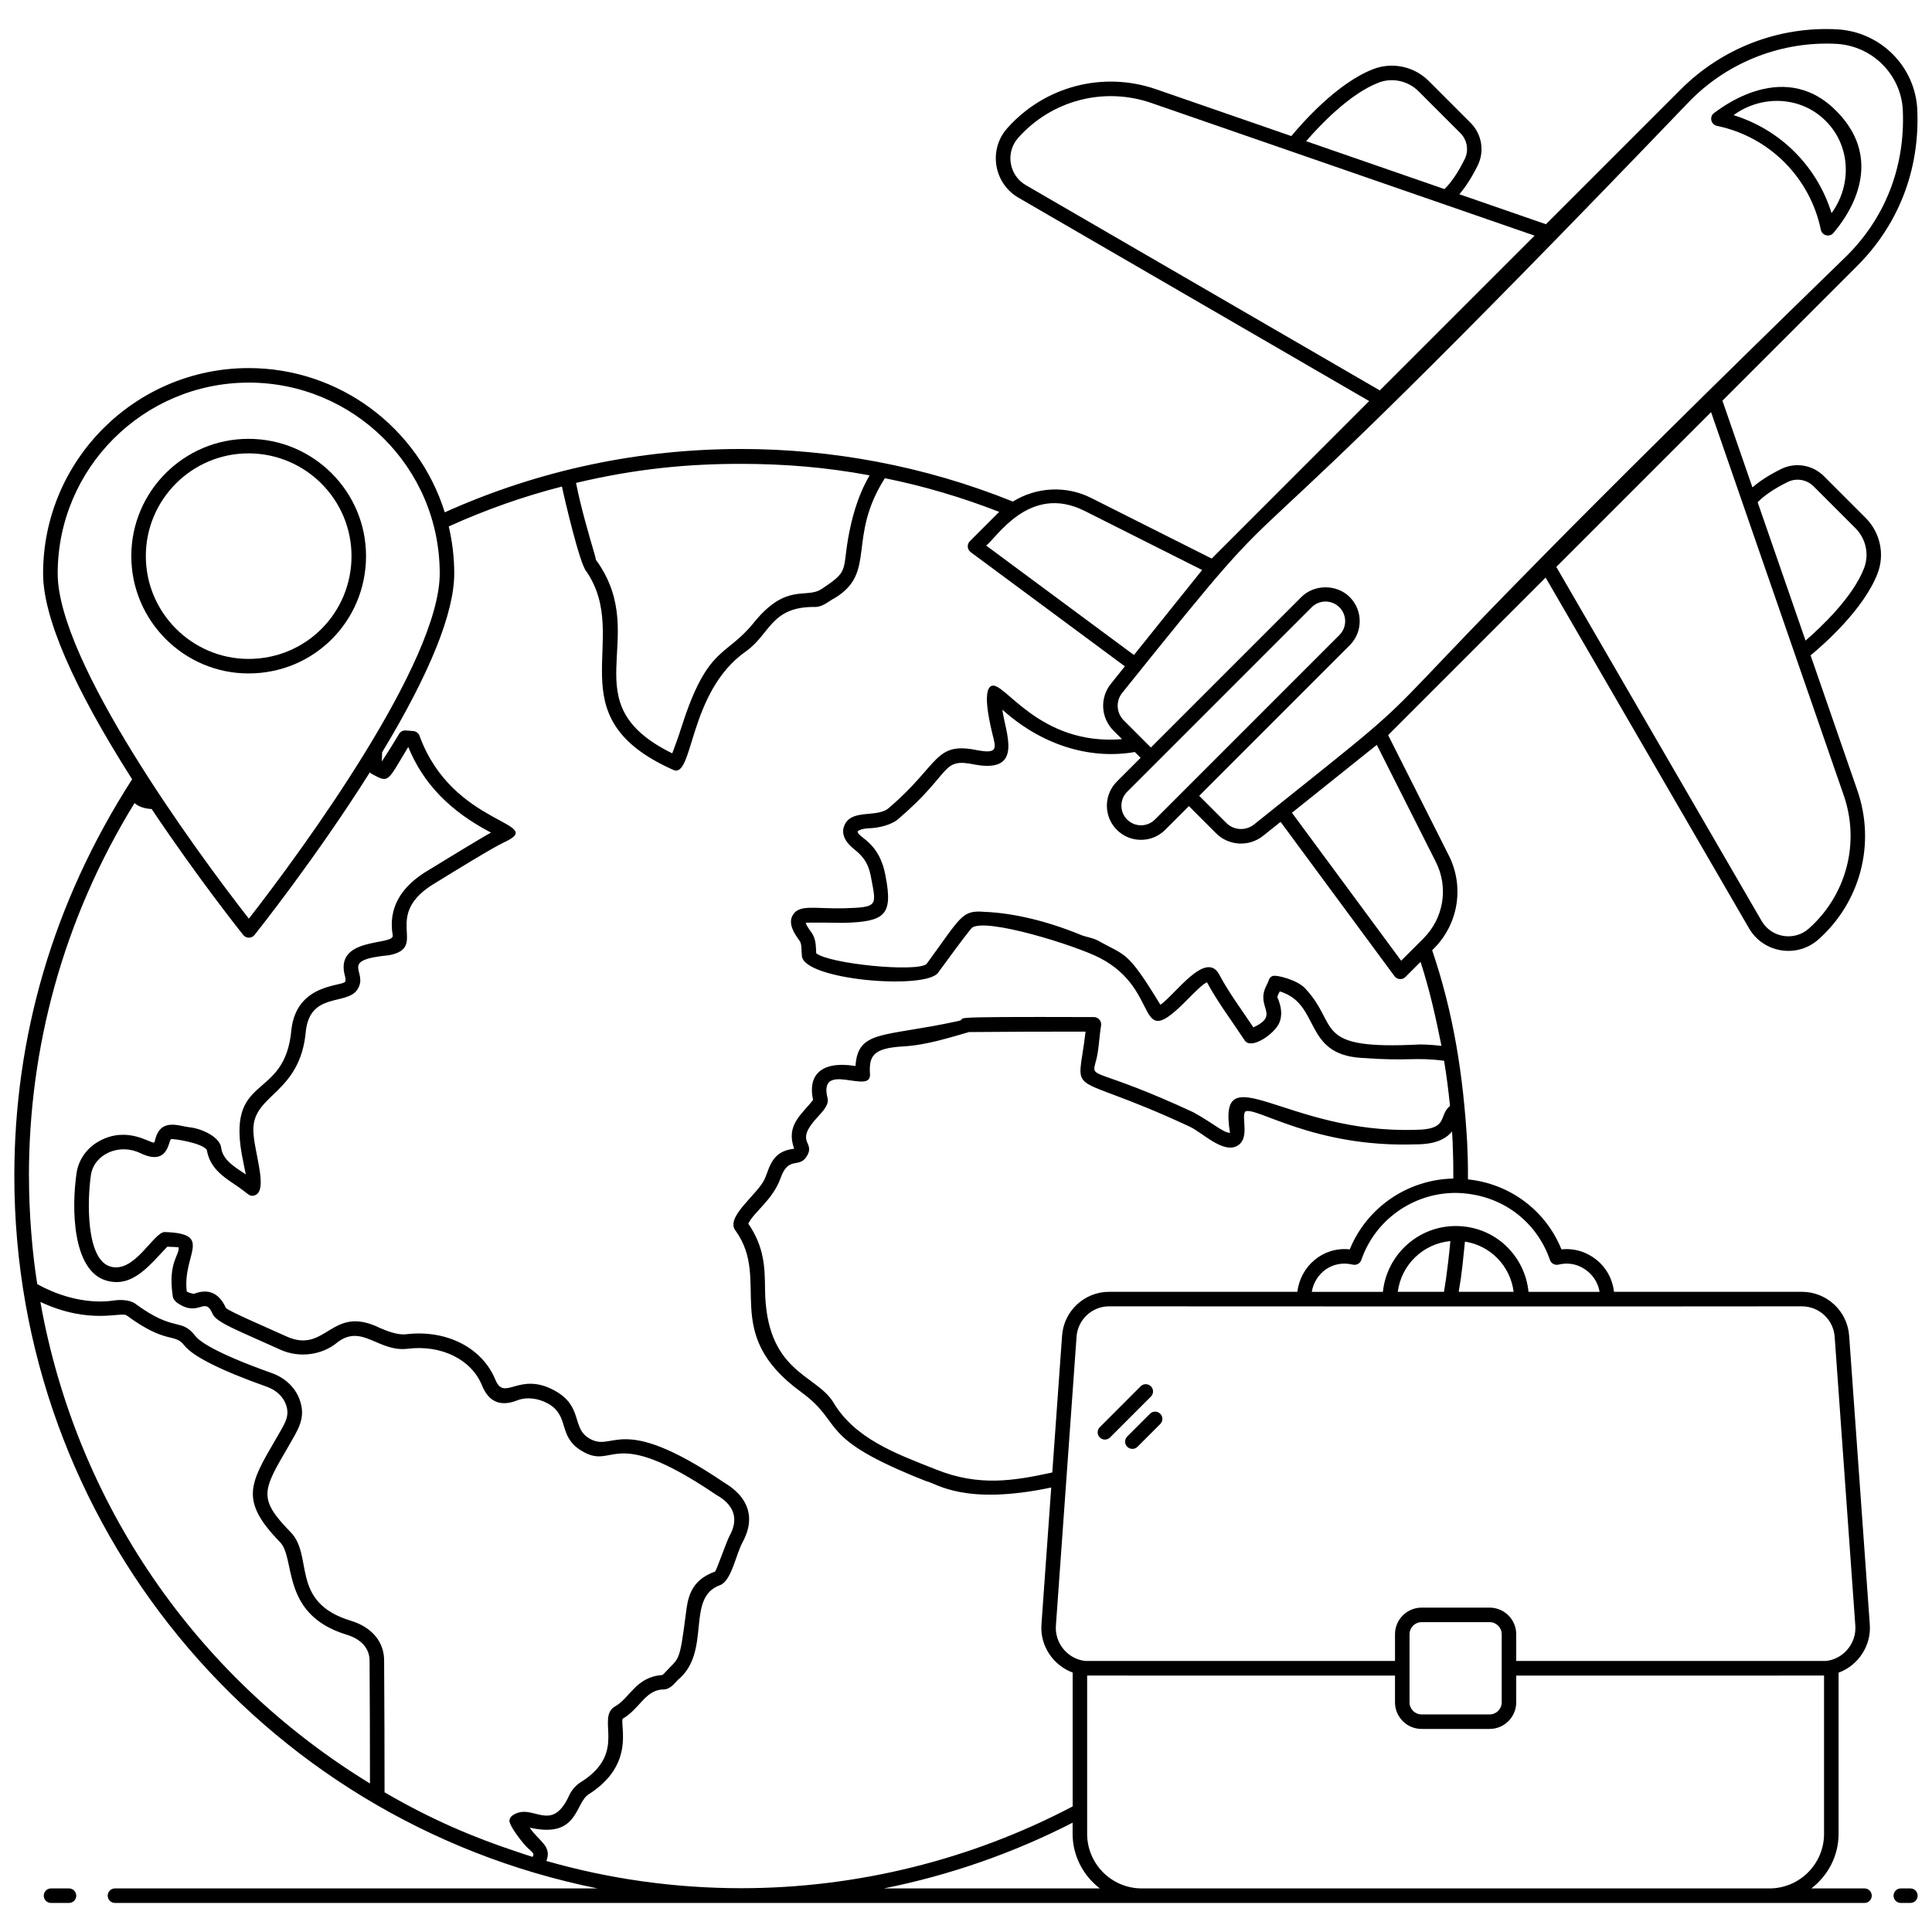 <svg id="Layer_1" enable-background="new 0 0 133 133" height="512" viewBox="0 0 133 133" width="512" xmlns="http://www.w3.org/2000/svg"><g id="Business_Travel_1_"><path d="m4.749 130h-1.237c-.276 0-.5.224-.5.5s.224.5.5.5h1.237c.276 0 .5-.224.5-.5s-.224-.5-.5-.5z"/><path d="m131.512 130h-.659c-.276 0-.5.224-.5.5s.224.5.5.5h.659c.276 0 .5-.224.5-.5s-.224-.5-.5-.5z"/><path d="m41.129 130h-33.214c-.276 0-.5.224-.5.5s.224.5.5.5c38.172 0 85.833 0 120.438 0 .276 0 .5-.224.5-.5s-.224-.5-.5-.5h-3.658c1.132-.871 1.874-2.224 1.874-3.76v-11.092c1.334-.491 2.257-1.833 2.149-3.314l-1.42-19.855c-.105-1.71-1.533-3.049-3.249-3.049h-12.939c-.087-.74-.402-1.427-.938-1.963-.001-.001-.002-.002-.003-.003-.718-.705-1.665-1.063-2.677-.956-1.09-2.691-3.553-4.517-6.437-4.82.006-1.267-.022-1.633-.056-2.566-.266-4.538-.922-8.834-2.408-13.206l.111-.111c1.699-1.699 2.114-4.278 1.033-6.418l-4.175-8.28 10.842-10.846 13.997 24.137c.992 1.713 3.31 2.086 4.785.772 2.896-2.576 3.946-6.601 2.678-10.255l-3.22-9.3c.889-.734 3.655-3.159 4.61-5.637.508-1.317.185-2.82-.823-3.828l-2.874-2.874c-.776-.776-1.956-.973-2.933-.492-.818.402-1.474.827-1.984 1.267l-2.065-5.966 9.288-9.291c2.757-2.758 4.316-6.497 4.125-10.77-.073-1.429-.675-2.778-1.695-3.798-1.015-1.016-2.365-1.621-3.806-1.705-4.019-.224-7.932 1.286-10.771 4.125l-9.288 9.291-5.965-2.065c.439-.51.863-1.166 1.266-1.984.482-.978.284-2.157-.492-2.933l-2.873-2.874c-1.009-1.009-2.512-1.332-3.827-.823-2.479.955-4.903 3.721-5.638 4.61l-9.3-3.22c-3.652-1.268-7.678-.218-10.255 2.677-1.32 1.481-.935 3.796.771 4.786l24.142 13.999-10.84 10.843-8.293-4.17c-1.719-.87-3.761-.766-5.397.245-6.111-2.47-12.526-3.619-18.699-3.619-6.906 0-13.803 1.389-20.409 4.36-1.832-5.872-7.291-9.93-13.491-9.93-7.808 0-14.16 6.343-14.16 14.14 0 3.011 2.068 7.782 6.129 14.167-5.495 8.546-8.109 17.804-8.109 27.303 0 23.953 16.856 44.35 40.141 49.05zm19.716 0c4.516-.903 8.897-2.425 12.994-4.525v.765c0 1.535.743 2.889 1.874 3.76zm64.724-3.76c0 2.072-1.684 3.757-3.755 3.76h-43.22c-2.071-.003-3.755-1.688-3.755-3.76v-10.895c.372.007 16.151.004 21.193.004v1.841c0 1.009.821 1.831 1.831 1.831h4.684c1.009 0 1.83-.821 1.83-1.831v-1.841c4.818-.001 20.741.003 21.191-.004v10.894zm-28.536-9.049v-4.69c0-.458.373-.831.831-.831h4.684c.458 0 .83.373.83.831v4.69c0 .458-.372.831-.83.831h-4.684c-.458 0-.831-.373-.831-.831zm27.017-27.261c1.188 0 2.178.927 2.251 2.116l1.42 19.86c.089 1.215-.812 2.303-2.01 2.434h-21.333v-1.839c0-1.009-.821-1.831-1.83-1.831h-4.684c-1.01 0-1.831.821-1.831 1.831v1.839h-21.324c-1.204-.129-2.11-1.218-2.02-2.435l1.42-19.865c.073-1.184 1.058-2.111 2.241-2.111 16.637.008 31.605.017 47.7-0zm-27.827-1c.242-1.863 1.743-3.32 3.622-3.493-.232 2.404-.41 3.256-.441 3.493zm4.194 0c.091-.67.155-.594.43-3.457 1.764.273 3.122 1.674 3.353 3.457zm6.281-2.197c.083.243.334.384.589.324.847-.202 1.605.054 2.182.619.346.347.568.783.647 1.255h-4.892c-.251-2.485-2.301-4.53-5.013-4.53-2.597 0-4.746 1.985-5.012 4.53h-4.895c.212-1.263 1.397-2.212 2.82-1.874.254.061.505-.08.589-.323.955-2.76 3.566-4.614 6.498-4.614 3.179.051 5.586 1.993 6.487 4.613zm-6.697-8.074c.046 1.205.049 1.777.047 2.473-3.148.065-5.951 1.985-7.13 4.875-1.853-.2-3.4 1.165-3.606 2.922h-12.961c-1.711 0-3.134 1.339-3.239 3.044l-.672 9.394c-2.564.55-5.018 1.011-8.045-.224-2.758-1.086-5.567-2.116-7.051-4.642-1.223-1.927-4.623-2.035-4.679-7.767-.014-1.406-.027-2.859-1.151-4.497.398-.826 1.693-1.635 2.229-3.155.572-1.612 1.344-.517 1.877-1.633.412-.861-.901-.851.642-2.527.427-.464.819-.879.705-1.335-.656-2.624 3.014-.184 2.924-1.631-.08-1.265.206-1.801 2.268-1.919 1.589-.084 3.248-.618 4.547-.989 2.781-.021 5.211-.038 8.025-.031-.557 4.823-1.552 2.498 6.993 6.46l.13.06c.88.38 2.362 1.946 3.361 1.317.839-.524.215-1.97.512-2.34.748-.365 4.704 2.496 11.719 2.264.503-.004 1.823-.013 2.512-.891.009.141.019.276.045.77zm-.768-6.662c-.881-.099-1.304-.09-1.469-.096-7.528.392-5.486-1.282-7.922-3.865-.5-.554-2.006-.982-2.278-.831-.228.13-.179.249-.377.629-.799 1.522.981 2.003-.901 2.893-.871-1.294-1.7-2.415-2.341-3.616-.907-1.757-3.038 1.353-4.062 2.058-2.31-3.791-2.356-3.323-4.334-4.438-.424-.207-.866-.234-1.22-.404-2.311-.939-4.585-1.477-6.56-1.555-1.573-.132-1.599.334-3.988 3.592-.715.586-6.715-.017-7.592-.742-.034-.435.016-.968-.35-1.462-.263-.349-.348-.543-.375-.635.102-.028 2.551 0 2.651.005 2.771-.085 3.364-.507 2.857-3.164-.41-2.423-1.875-2.663-1.937-3.122.02-.037.219-.193.741-.224.702-.011 1.632-.231 2.107-.68 3.753-3.207 2.849-4.205 5.268-3.698 3.354.591 2.05-2.229 1.852-3.786 2.926 2.621 6.272 3.411 9.118 2.913l.399.399-1.635 1.635c-.916.917-.916 2.408 0 3.325.916.916 2.407.916 3.325 0l1.635-1.635 1.87 1.871c.874.873 2.264.947 3.236.177l1.205-.964 7.84 10.621c.184.247.542.272.756.057l1.04-1.04c.662 2.06 1.042 3.816 1.439 5.784zm-19.663-19.465c.004-.004.009-.005.013-.009s.005-.009.009-.013l10.702-10.703c.532-.531 1.386-.526 1.911 0.0.529.527.529 1.382 0 1.91v0l-12.701 12.702c-.527.526-1.384.527-1.911 0-.526-.527-.526-1.384 0-1.911zm19.274 6.803c.886 1.754.545 3.868-.848 5.261l-1.539 1.54-7.519-10.185 5.842-4.675zm24.223-26.155c.595-.293 1.312-.171 1.784.301l2.874 2.874c.729.729.963 1.812.597 2.761-.775 2.011-2.993 4.089-4.027 4.982l-3.298-9.523c.454-.47 1.163-.948 2.07-1.395zm-3.111 1.445c0.0 0 0 0.0 0.0.001 8.332 24.068 6.375 18.412 6.964 20.115 1.136 3.271.195 6.875-2.397 9.18-.997.889-2.577.644-3.255-.526l-14.131-24.368c-.006.006-.001.001.018-.018-.001.001-.004.004-.005.005.003-.004.006-.006.009-.009l.138-.138c.008-.008.013-.013.011-.011.571-.571 2.823-2.823 10.483-10.483zm-25.059-28.935c.948-.365 2.032-.131 2.761.598l2.873 2.874c.474.474.595 1.19.303 1.784-.448.908-.927 1.617-1.396 2.071-.095-.033-.148-.051-.176-.061-.001-0-.003-.001-.005-.002-.002-.001-.003-.001-.005-.002.001 0.0.001 0.0.002.001-.13-.045-1.335-.462-9.339-3.234.893-1.034 2.97-3.252 4.983-4.028zm-24.278 7.056c-1.163-.674-1.422-2.251-.527-3.256 2.32-2.607 5.93-3.527 9.181-2.397 23.55 8.154 18.823 6.517 26.37 9.129l-10.655 10.654zm45.805-5.893c2.639-2.639 6.306-4.03 10.008-3.834 1.193.07 2.313.572 3.155 1.414.845.845 1.344 1.961 1.403 3.138.176 3.97-1.26 7.442-3.833 10.015-39.716 38.614-23.909 25.632-40.827 39.171-.573.454-1.394.411-1.906-.102l-1.87-1.871 10.359-10.36c.92-.919.919-2.406 0-3.325-.887-.889-2.437-.889-3.325 0l-10.36 10.36-1.864-1.865c-.521-.52-.565-1.337-.104-1.904 14.595-18.183 2.357-2.474 39.163-40.839zm-41.748 28.323 8.08 4.063c-.678.85-2.242 2.798-4.686 5.841l-.009.011-10.178-7.538c.667-.433 2.956-4.317 6.792-2.376zm-23.621-3.244c2.871.005 5.727.217 8.809.791-.89 1.531-1.256 3.109-1.479 4.339-.39 2.299.037 2.25-1.82 3.482-1.086.719-2.417-.48-4.691 2.344-1.897 2.351-3.152 1.531-4.942 7.109-.198.573-.042.221-.654 1.863-7.082-3.468-1.472-7.85-5.138-13.16-.172-.191-.112-.222-.165-.394-.482-1.649-.981-3.355-1.32-5.058 0-.001 0-.003-.001-.004 4.179-.993 7.757-1.315 11.402-1.312zm-20.163 4.309c2.529-1.147 5.143-2.069 7.793-2.748.129.644 1.222 5.346 1.672 5.827 3.219 4.682-2.321 9.99 5.996 13.68 1.395.623 1.019-5.377 4.997-8.161 1.71-1.209 1.704-3.113 4.823-3.056.54-.038.901-.425 1.325-.632 2.86-1.767.811-4.081 3.385-8.183.01-.016.022-.032.032-.048 2.667.536 5.31 1.319 7.88 2.321-.025.024-.053.04-.078.064l-1.95 1.95c-.216.218-.19.573.056.755l10.614 7.861-.954 1.191c-.784.963-.71 2.355.175 3.239l.583.583c-5.728.467-8.112-4.028-8.983-3.668-.711.299-.039 2.909.147 3.659.177.734.091.985-1.061.784-3.044-.643-2.602.921-6.126 3.936-.825.778-2.693-.004-3.13 1.334-.091.278-.128.839.656 1.484.861.669 1.095 1.238 1.245 2.128.351 1.843.425 1.916-1.897 1.986-2.078.043-3.087-.293-3.528.488-.317.562.089 1.227.475 1.739.17.229.117.612.165 1.066.175 1.643 8.365 2.32 9.348 1.176.763-1.019 1.523-2.109 2.348-3.125.949-.723 7.13 1.206 8.805 2.071 4.371 2.249 2.321 6.652 6.059 2.846.392-.398 1.022-1.041 1.323-1.168.734 1.364 1.691 2.627 2.599 4.002.447.678 2.076-.465 2.385-1.217.206-.502.16-1.078-.134-1.746-.028-.067.129-.345.162-.41 2.837.856 1.579 4.311 5.588 4.576 3.448.25 3.602-.071 5.724.199.16.957.294 1.976.407 3.107-.835.697-.043 1.629-2.39 1.646-8.917.282-13.65-5.339-12.754.214-.529-.05-1.055-.609-2.527-1.423-6.83-3.169-7.05-2.233-6.724-3.45.224-.756.224-1.544.375-2.525.047-.301-.187-.576-.492-.577-11.89-.037-8.137.069-9.479.301-5.001 1.088-6.766.561-6.935 3.066-2.502-.388-3.273.736-2.92 2.336-.781 1.015-1.894 1.717-1.302 3.361-1.543.159-1.687 1.294-2.017 2.057-.47 1.087-2.803 2.665-1.998 3.608 2.456 3.46-1.119 6.987 4.483 11.075 3.086 2.244.907 3.109 8.642 6.152.671.129 2.574 1.699 8.587.429l-.674 9.427c-.108 1.479.814 2.818 2.149 3.312v9.215c-6.996 3.679-14.874 5.63-22.811 5.63-4.585 0-9.093-.636-13.419-1.876.404-1.029-.509-1.344-1.15-2.295 3.413.786 3.089-1.745 4.101-2.318 3.126-2.011 2.137-4.592 2.295-5.175 1.156-.654 1.529-1.923 2.72-2.017.493.031.772-.313 1.07-.642 2.388-1.949.502-5.685 2.927-6.542.771-.302 1.074-2.057 1.524-2.913 1.564-2.827-1.267-4.109-1.342-4.209-7.251-4.883-7.478-1.901-9.244-3.008-1.167-.732-.371-2.185-2.336-3.263-2.471-1.354-3.448.816-4.083-.763-.909-2.193-3.362-3.442-6.127-3.115-.587.074-1.355-.227-1.866-.454-3.306-1.603-3.634 1.83-6.362.615-1.455-.661-3.933-1.718-4.189-1.968-.46-1.035-1.214-1.356-2.187-.978-.098.005-.362-.071-.505-.146-.326-2.554 1.908-3.998-1.531-4.103-.781.042-2.065 2.857-3.727 2.377-1.69-.484-1.603-4.569-1.336-6.342.244-1.407 1.946-2.168 3.401-1.465 1.93.929 1.921-.857 2.106-.961.1-.06 2.168.251 2.467.744.204 1.225 1.113 1.832 1.916 2.368.997.665.978.85 1.337.765 1.068-.264-.075-3.142-.05-4.555 0-2.448 3.247-2.442 3.616-6.8.324-2.649 2.784-1.728 3.528-2.801.874-1.262-1.419-2.033 2.213-2.389 2.804-.561-.703-2.726 3.253-5.023 1.137-.697 3.849-2.377 4.674-2.758 3.011-1.391-3.563-1.055-5.845-7.32-.066-.184-.234-.312-.43-.328l-.51-.04c-.208-.019-.373.079-.47.242-.371.623-.776 1.265-1.187 1.895.003-.213.012-.425.021-.634 3.292-5.453 4.965-9.598 4.965-12.315 0-1.099-.132-2.185-.379-3.238zm-26.921 3.238c0-7.245 5.903-13.14 13.16-13.14 7.17 0 13.14 5.801 13.14 13.14 0 6.092-9.392 18.957-13.14 23.762-3.721-4.759-13.16-17.699-13.16-23.762zm-1.98 41.47c0-8.773 2.315-17.608 7.269-25.663.284.245.694.385 1.181.407 3.193 4.781 6.269 8.63 6.301 8.669.095.119.238.188.39.188.152 0 .296-.069.391-.188.045-.056 4.229-5.301 7.937-11.193.028.025.046.059.081.078 1.27.697 1.083.605 2.563-1.826 1.028 2.515 2.859 4.413 5.696 5.896-.657.352-3.608 2.161-4.259 2.559-1.986 1.153-2.828 2.677-2.505 4.516.109.739-4.1.043-3.274 2.857.049.239.014.313.002.33-.224.337-3.316.114-3.7 3.268-.44 5.149-4.667 2.835-3.312 9.174.061.283.121.566.169.828-.751-.506-1.548-.959-1.689-1.789-.045-.772-1.343-1.375-2.196-1.459-.671-.066-1.979-.676-2.35.847-.035.154-.076.205-.074.207-.271.064-1.789-1.126-3.692-.149-.88.452-1.478 1.247-1.641 2.189-.37 2.449-.309 6.788 2.047 7.463 1.809.519 2.966-1.062 4.19-2.333.292.01.709.025.778.039.091.526-.739 1.014-.41 3.299.01.215.132.402.362.556 1.453.975 1.833-.512 2.375.696.216.617 1.778 1.178 4.708 2.511 1.277.57 2.844.364 3.894-.513l-.001-0c1.709-1.311 2.826.699 4.87.433 2.291-.274 4.343.73 5.077 2.5.474 1.178 1.286 1.519 2.479 1.042.602-.227 1.388-.142 2.049.22 1.55.851.677 2.226 2.285 3.234 2.375 1.49 1.95-1.905 9.217 2.991.09.115 2.124.911 1.021 2.904-.232.441-.849 2.254-.993 2.451-1.727.609-1.886 1.882-2.013 2.904-.444 3.474-.462 2.973-1.41 4.019-.062.069-.167.186-.228.2-1.789.128-2.224 1.586-3.211 2.144-1.413.803.892 3.122-2.317 5.188-.467.263-.781.726-.906 1.041-1.241 2.597-2.5.347-3.863 1.294-.112.078-.188.198-.21.333-.054.339.978 1.686 1.365 2.003.312.259.337.344.228.516-.349-.105-.698-.23-1.048-.345-2.915-.964-5.862-2.186-9.141-4.102-.001-3.013-.011-6.025-.03-9.026.024-1.309-.838-2.352-2.304-2.787-4.238-1.296-2.5-4.496-4.167-6.13-2.213-2.282-1.898-2.82-.153-5.807.685-1.212 1.281-1.993.801-3.302-.302-.82-.993-1.477-1.899-1.803-4.094-1.454-5.037-2.257-5.253-2.536-1.034-1.329-1.408-.22-4.151-2.241-.364-.275-1.055-.291-1.469-.226-1.621.25-3.579-.171-5.282-1.126-.347-2.126-.572-4.902-.572-7.45zm6.724 9.603c2.766 2.034 3.293 1.192 3.961 2.053.595.768 2.516 1.731 5.707 2.865.625.225 1.098.664 1.296 1.206.312.85-.094 1.339-.725 2.453-1.777 3.042-2.442 4.181.308 7.017 1.13 1.109-.002 4.979 4.587 6.383 1.028.306 1.608.966 1.593 1.824.018 2.808.026 5.615.027 8.423-12.026-7.351-20.229-19.338-22.689-33.15 3.416 1.594 5.547.657 5.935.926z"/><path d="m99.25 12.953c-.003-.001-.005-.002-.008-.003.002.001.005.002.008.003z"/><path d="m99.242 12.95c-.012-.004-.008-.003 0 0z"/><path d="m79.23 95.434c-.195-.195-.512-.195-.707 0l-2.813 2.814c-.195.195-.195.512 0 .707s.512.195.707 0l2.813-2.814c.195-.195.195-.512 0-.707z"/><path d="m79.166 97.323-1.566 1.566c-.195.195-.195.512 0 .707s.512.195.707 0l1.566-1.566c.195-.195.195-.512 0-.707s-.512-.195-.707 0z"/><path d="m118.197 8.665c3.598.746 6.404 3.552 7.15 7.15.037.18.17.325.346.377.183.054.372 0.0.497-.125.04-.1 4.199-4.402.239-8.411l-.077-.077c-3.75-3.706-8.303.2-8.407.242-.13.13-.178.321-.126.497.053.176.198.309.378.347zm7.451-.375.073.073c1.669 1.689 1.777 4.376.363 6.31-.994-3.224-3.521-5.75-6.745-6.745 1.935-1.415 4.62-1.307 6.309.362z"/><path d="m25.198 38.28c0-4.45-3.629-8.07-8.09-8.07-4.449 0-8.069 3.62-8.069 8.07 0 4.451 3.623 8.08 8.069 8.08 4.54 0 8.09-3.636 8.09-8.08zm-8.09 7.08c-3.866 0-7.069-3.158-7.069-7.08 0-3.898 3.171-7.07 7.069-7.07 3.909 0 7.09 3.172 7.09 7.07 0 3.901-3.118 7.08-7.09 7.08z"/></g></svg>